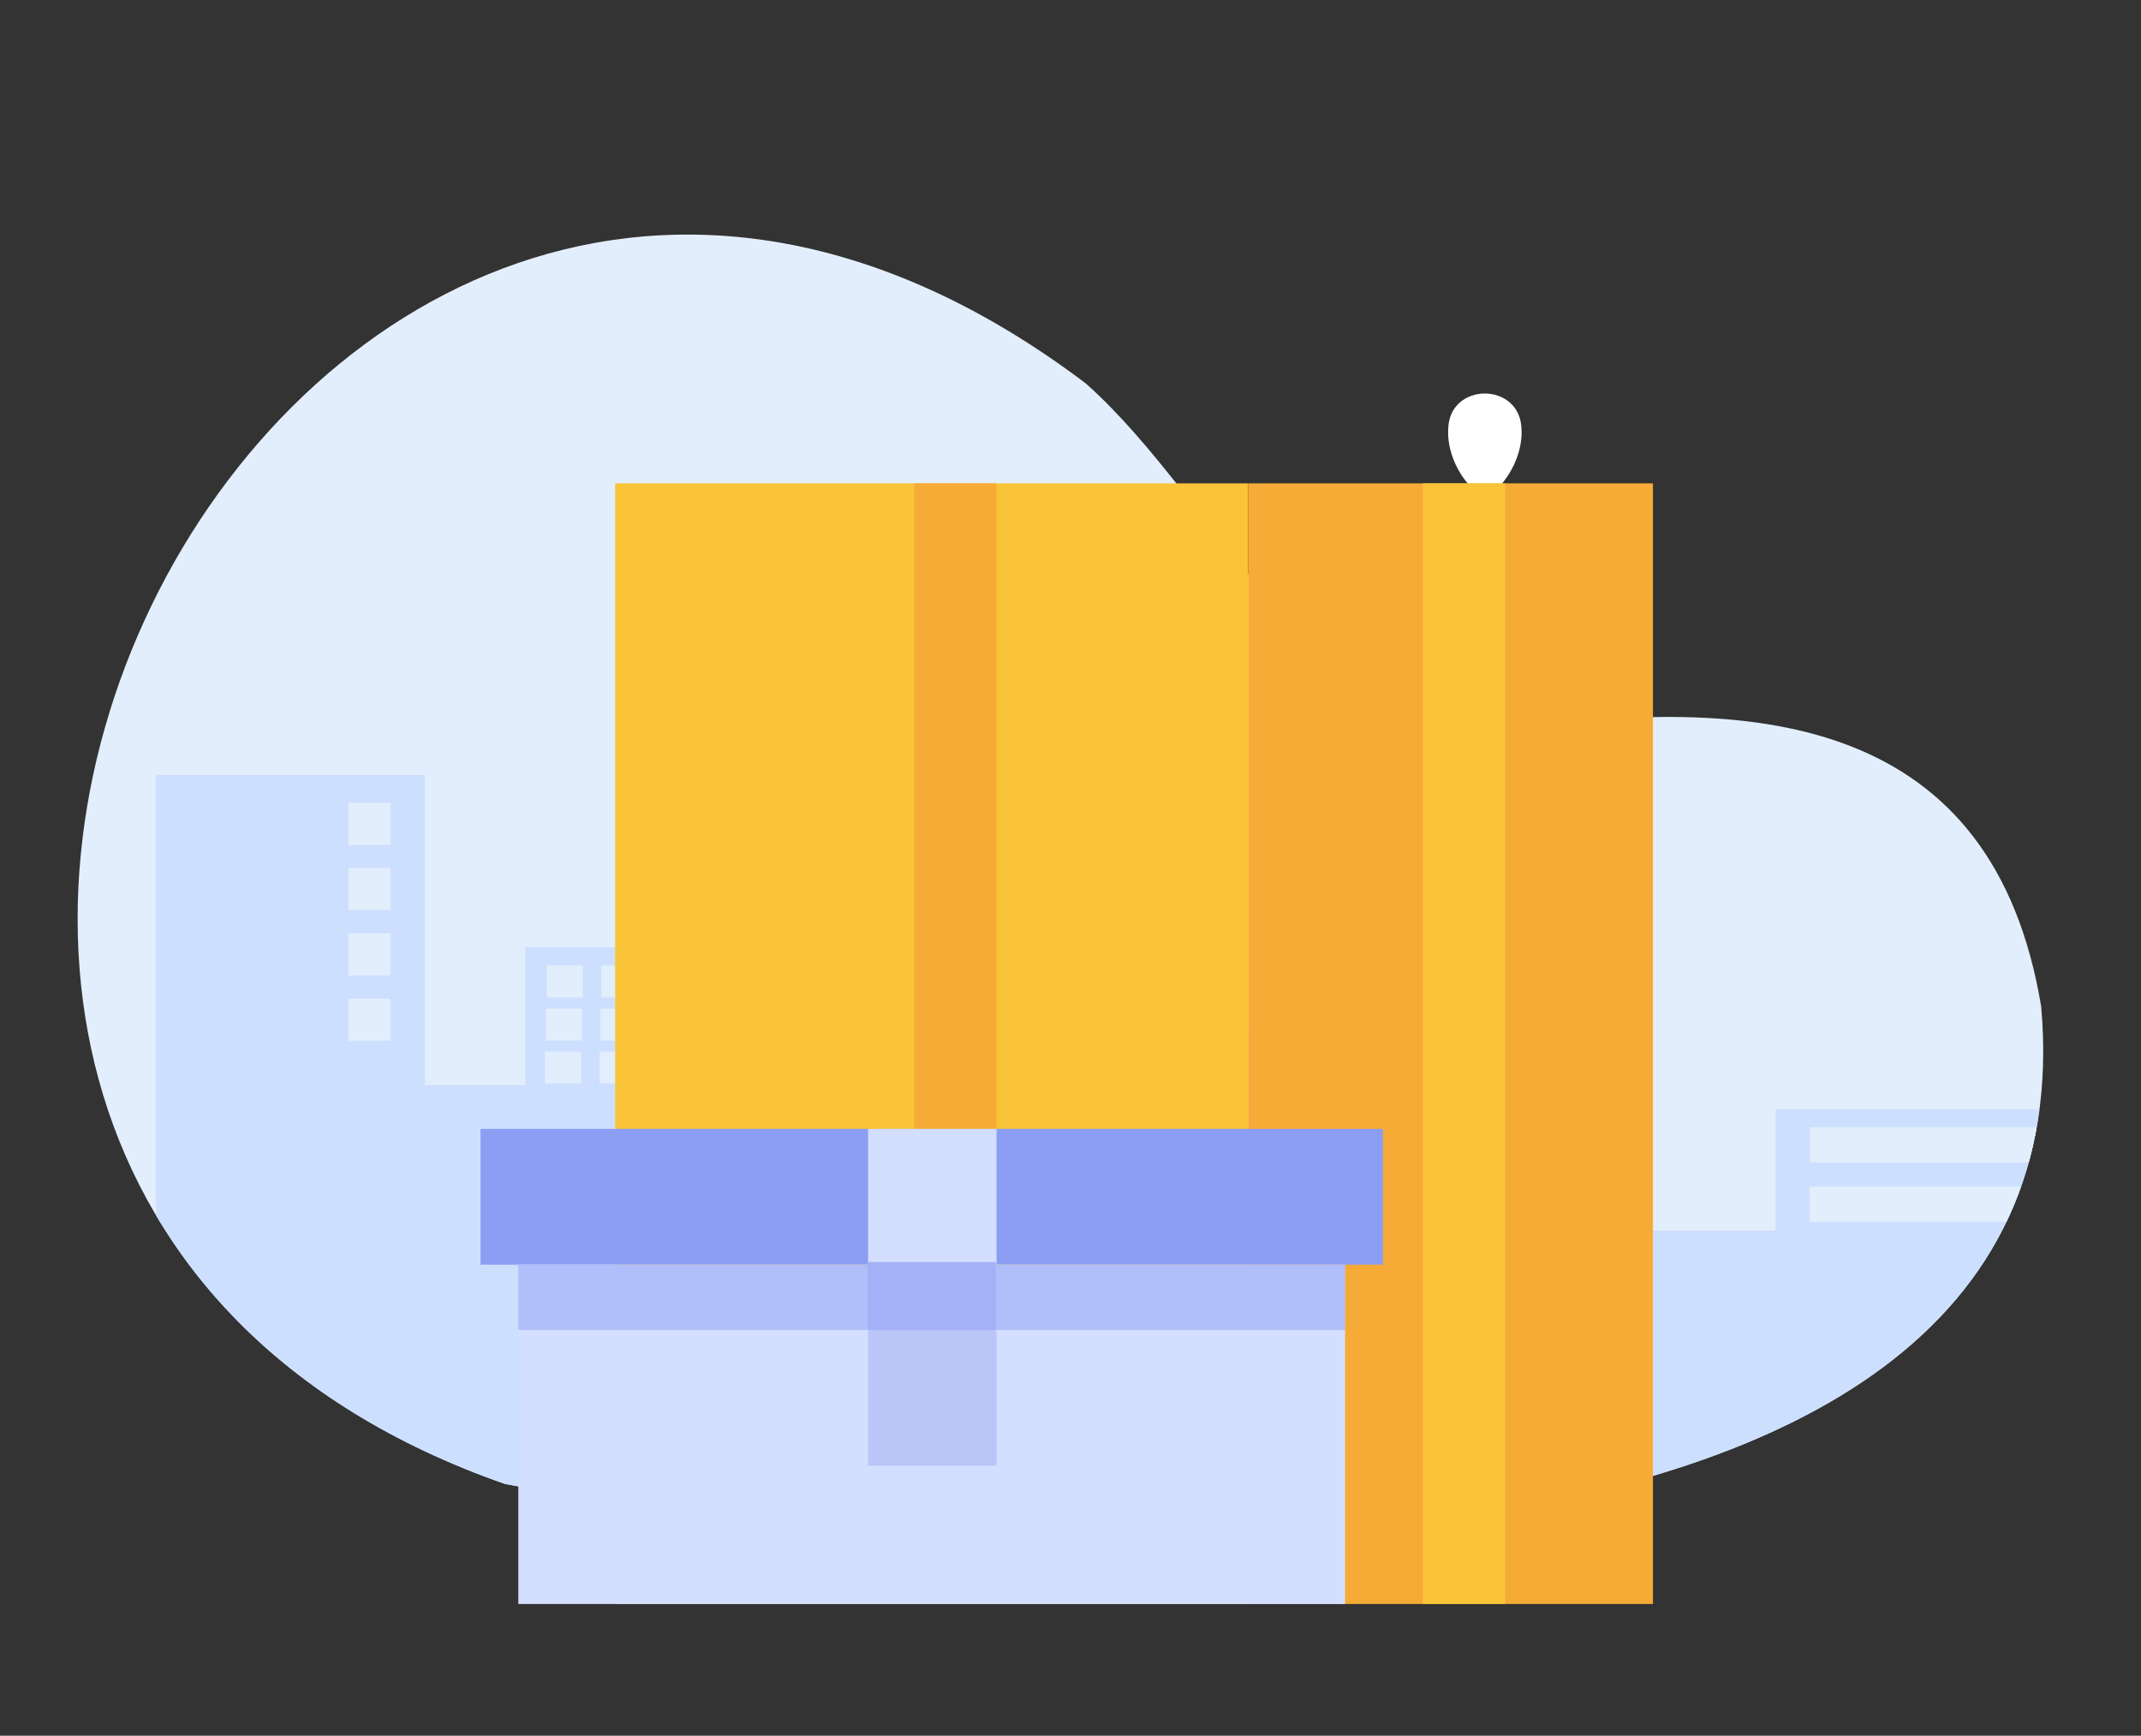 <?xml version="1.0" encoding="utf-8"?>
<!-- Generator: Adobe Illustrator 27.3.1, SVG Export Plug-In . SVG Version: 6.00 Build 0)  -->
<svg version="1.1" id="Layer_1" xmlns="http://www.w3.org/2000/svg" xmlns:xlink="http://www.w3.org/1999/xlink" x="0px" y="0px"
	 viewBox="0 0 1737.7 1408.7" style="enable-background:new 0 0 1737.7 1408.7;" xml:space="preserve">
<rect x="0" y="0" width="1737.7" height="1408.7" fill="#333333" stroke="none"/>
<style type="text/css">
	.st0{fill:#E3EEFD;}
	.st1{clip-path:url(#SVGID_00000037666640757377564410000018199379222347111300_);}
	.st2{fill:#CCDFFE;}
	.st3{clip-path:url(#SVGID_00000080898737256263544300000007283196565016267179_);}
	.st4{fill:#FFFFFF;}
	.st5{clip-path:url(#SVGID_00000140002856969630653700000008341066184895483018_);}
	.st6{fill:#D1DAF7;}
	.st7{fill:#F9C438;}
	.st8{fill:#F6AB36;}
	.st9{fill:#8C9EF4;}
	.st10{fill:#D4DFFF;}
	.st11{opacity:0.5;fill:#8C9EF4;enable-background:new    ;}
	.st12{fill:#A3B1F6;}
	.st13{fill:#BAC5F8;}
</style>
<path class="st0" d="M1656.7,817c-38.8-234.2-227.7-252.7-425.6-225.7c-170.9,4.1-238.9-181.1-349.7-280
	C237.1-175.6-323.5,948.3,410,1204.4C746.3,1267.4,1703.1,1345.5,1656.7,817L1656.7,817L1656.7,817z"/>
<g>
	<g>
		<defs>
			<path id="SVGID_1_" d="M1656.7,817c-38.8-234.2-227.7-252.7-425.6-225.7c-170.9,4.1-238.9-181.1-349.7-280
				C237.1-175.6-323.5,948.3,410,1204.4C746.3,1267.4,1703.1,1345.5,1656.7,817L1656.7,817L1656.7,817z"/>
		</defs>
		<clipPath id="SVGID_00000082359989576794489020000012016628976445191297_">
			<use xlink:href="#SVGID_1_"  style="overflow:visible;"/>
		</clipPath>
		<g style="clip-path:url(#SVGID_00000082359989576794489020000012016628976445191297_);">
			<polyline class="st2" points="126.4,975.8 126.4,629 344.8,629 344.8,880.6 426.2,880.6 426.2,768.7 626.2,768.7 626.2,961.8 
				796.6,961.8 796.6,833.7 1031.6,833.7 1031.6,675.5 1320.6,675.5 1320.6,998.8 1441,998.8 1441,900.4 1724.3,900.4 
				1724.3,1256.8 142.8,1256.8 126.4,975.8 			"/>
			<g>
				<g>
					<defs>
						<polyline id="SVGID_00000016790228626176349200000008857994313461132691_" points="126.4,975.8 126.4,629 344.8,629 
							344.8,880.6 426.2,880.6 426.2,768.7 626.2,768.7 626.2,961.8 796.6,961.8 796.6,833.7 1031.6,833.7 1031.6,675.5 
							1320.6,675.5 1320.6,998.8 1441,998.8 1441,900.4 1724.3,900.4 1724.3,1256.8 142.8,1256.8 126.4,975.8 						"/>
					</defs>
					<clipPath id="SVGID_00000088853762799364587870000015357784589878502019_">
						<use xlink:href="#SVGID_00000016790228626176349200000008857994313461132691_"  style="overflow:visible;"/>
					</clipPath>
					<g style="clip-path:url(#SVGID_00000088853762799364587870000015357784589878502019_);">
						<rect x="282.8" y="651.5" class="st0" width="34.2" height="34.2"/>
						<rect x="282.8" y="704.5" class="st0" width="34.2" height="34.2"/>
						<rect x="282.8" y="757.5" class="st0" width="34.2" height="34.2"/>
						<rect x="282.8" y="810.5" class="st0" width="34.2" height="34.2"/>
						<rect x="443.8" y="783.6" class="st0" width="29.3" height="25.9"/>
						<rect x="488.1" y="783.6" class="st0" width="29.3" height="25.9"/>
						<rect x="443.1" y="818.6" class="st0" width="29.3" height="25.9"/>
						<rect x="487.3" y="818.6" class="st0" width="29.3" height="25.9"/>
						<rect x="442.4" y="853.5" class="st0" width="29.3" height="25.9"/>
						<rect x="486.6" y="853.5" class="st0" width="29.3" height="25.9"/>
						<rect x="818.3" y="849.8" class="st0" width="27.6" height="232.7"/>
						<rect x="858.3" y="849.8" class="st0" width="27.6" height="183.5"/>
						<rect x="1058.3" y="695.1" class="st0" width="41.3" height="41.3"/>
						<rect x="1121.3" y="695.1" class="st0" width="41.3" height="41.3"/>
						<rect x="1184.3" y="695.1" class="st0" width="41.3" height="41.3"/>
						<rect x="1247.4" y="695.1" class="st0" width="41.3" height="41.3"/>
						<rect x="1058.3" y="752.9" class="st0" width="41.3" height="41.3"/>
						<rect x="1121.3" y="752.9" class="st0" width="41.3" height="41.3"/>
						<rect x="1184.3" y="752.9" class="st0" width="41.3" height="41.3"/>
						<rect x="1247.4" y="752.9" class="st0" width="41.3" height="41.3"/>
						<rect x="1058.3" y="810.7" class="st0" width="41.3" height="41.3"/>
						<rect x="1121.3" y="810.7" class="st0" width="41.3" height="41.3"/>
						<rect x="1184.3" y="810.7" class="st0" width="41.3" height="41.3"/>
						<rect x="1247.4" y="810.7" class="st0" width="41.3" height="41.3"/>
						<rect x="1469.1" y="914.8" class="st0" width="196.1" height="28.7"/>
						<rect x="1468.7" y="963" class="st0" width="196.1" height="28.7"/>
					</g>
				</g>
			</g>
		</g>
	</g>
</g>
<path class="st4" d="M1234.9,349c-0.2-39.5-59.4-39.5-59.5,0c0,0-3.1,31.6,29.8,56.7C1238,380.6,1234.9,349,1234.9,349L1234.9,349z"
	/>
<polygon class="st0" points="805.7,1055.1 897.6,1073.3 897.6,1169.9 805.7,1152.6 "/>
<g>
	<g>
		<defs>
			<polygon id="SVGID_00000069362185849147792430000010343085086740872608_" points="805.7,1055.1 897.6,1073.3 897.6,1169.9 
				805.7,1152.6 			"/>
		</defs>
		<clipPath id="SVGID_00000142868428805649903210000004017556048199323313_">
			<use xlink:href="#SVGID_00000069362185849147792430000010343085086740872608_"  style="overflow:visible;"/>
		</clipPath>
		<g style="clip-path:url(#SVGID_00000142868428805649903210000004017556048199323313_);">
			<path class="st6" d="M799.5,1060.2c0,0,72.3,89.4,121.3,88.8v38.7l-123-27.9L799.5,1060.2L799.5,1060.2z"/>
		</g>
	</g>
</g>
<g>
	<rect x="499.3" y="392.3" class="st7" width="513.8" height="909.5"/>
	<rect x="1013.1" y="392.3" class="st8" width="328.5" height="909.5"/>
	<rect x="742" y="392.3" class="st8" width="66.8" height="909.5"/>
	<rect x="1154.8" y="392.3" class="st7" width="66.8" height="909.5"/>
</g>
<g>
	<rect x="390" y="916.2" class="st9" width="732.5" height="110.2"/>
	<rect x="420.7" y="1026.4" class="st10" width="671" height="275.4"/>
	<rect x="704.6" y="916.2" class="st10" width="104.2" height="110.2"/>
	<rect x="420.7" y="1026.4" class="st11" width="671" height="53"/>
	<rect x="704" y="1024.3" class="st12" width="104.2" height="55.1"/>
	<rect x="704.6" y="1079.4" class="st13" width="104.2" height="110.2"/>
</g>
</svg>
